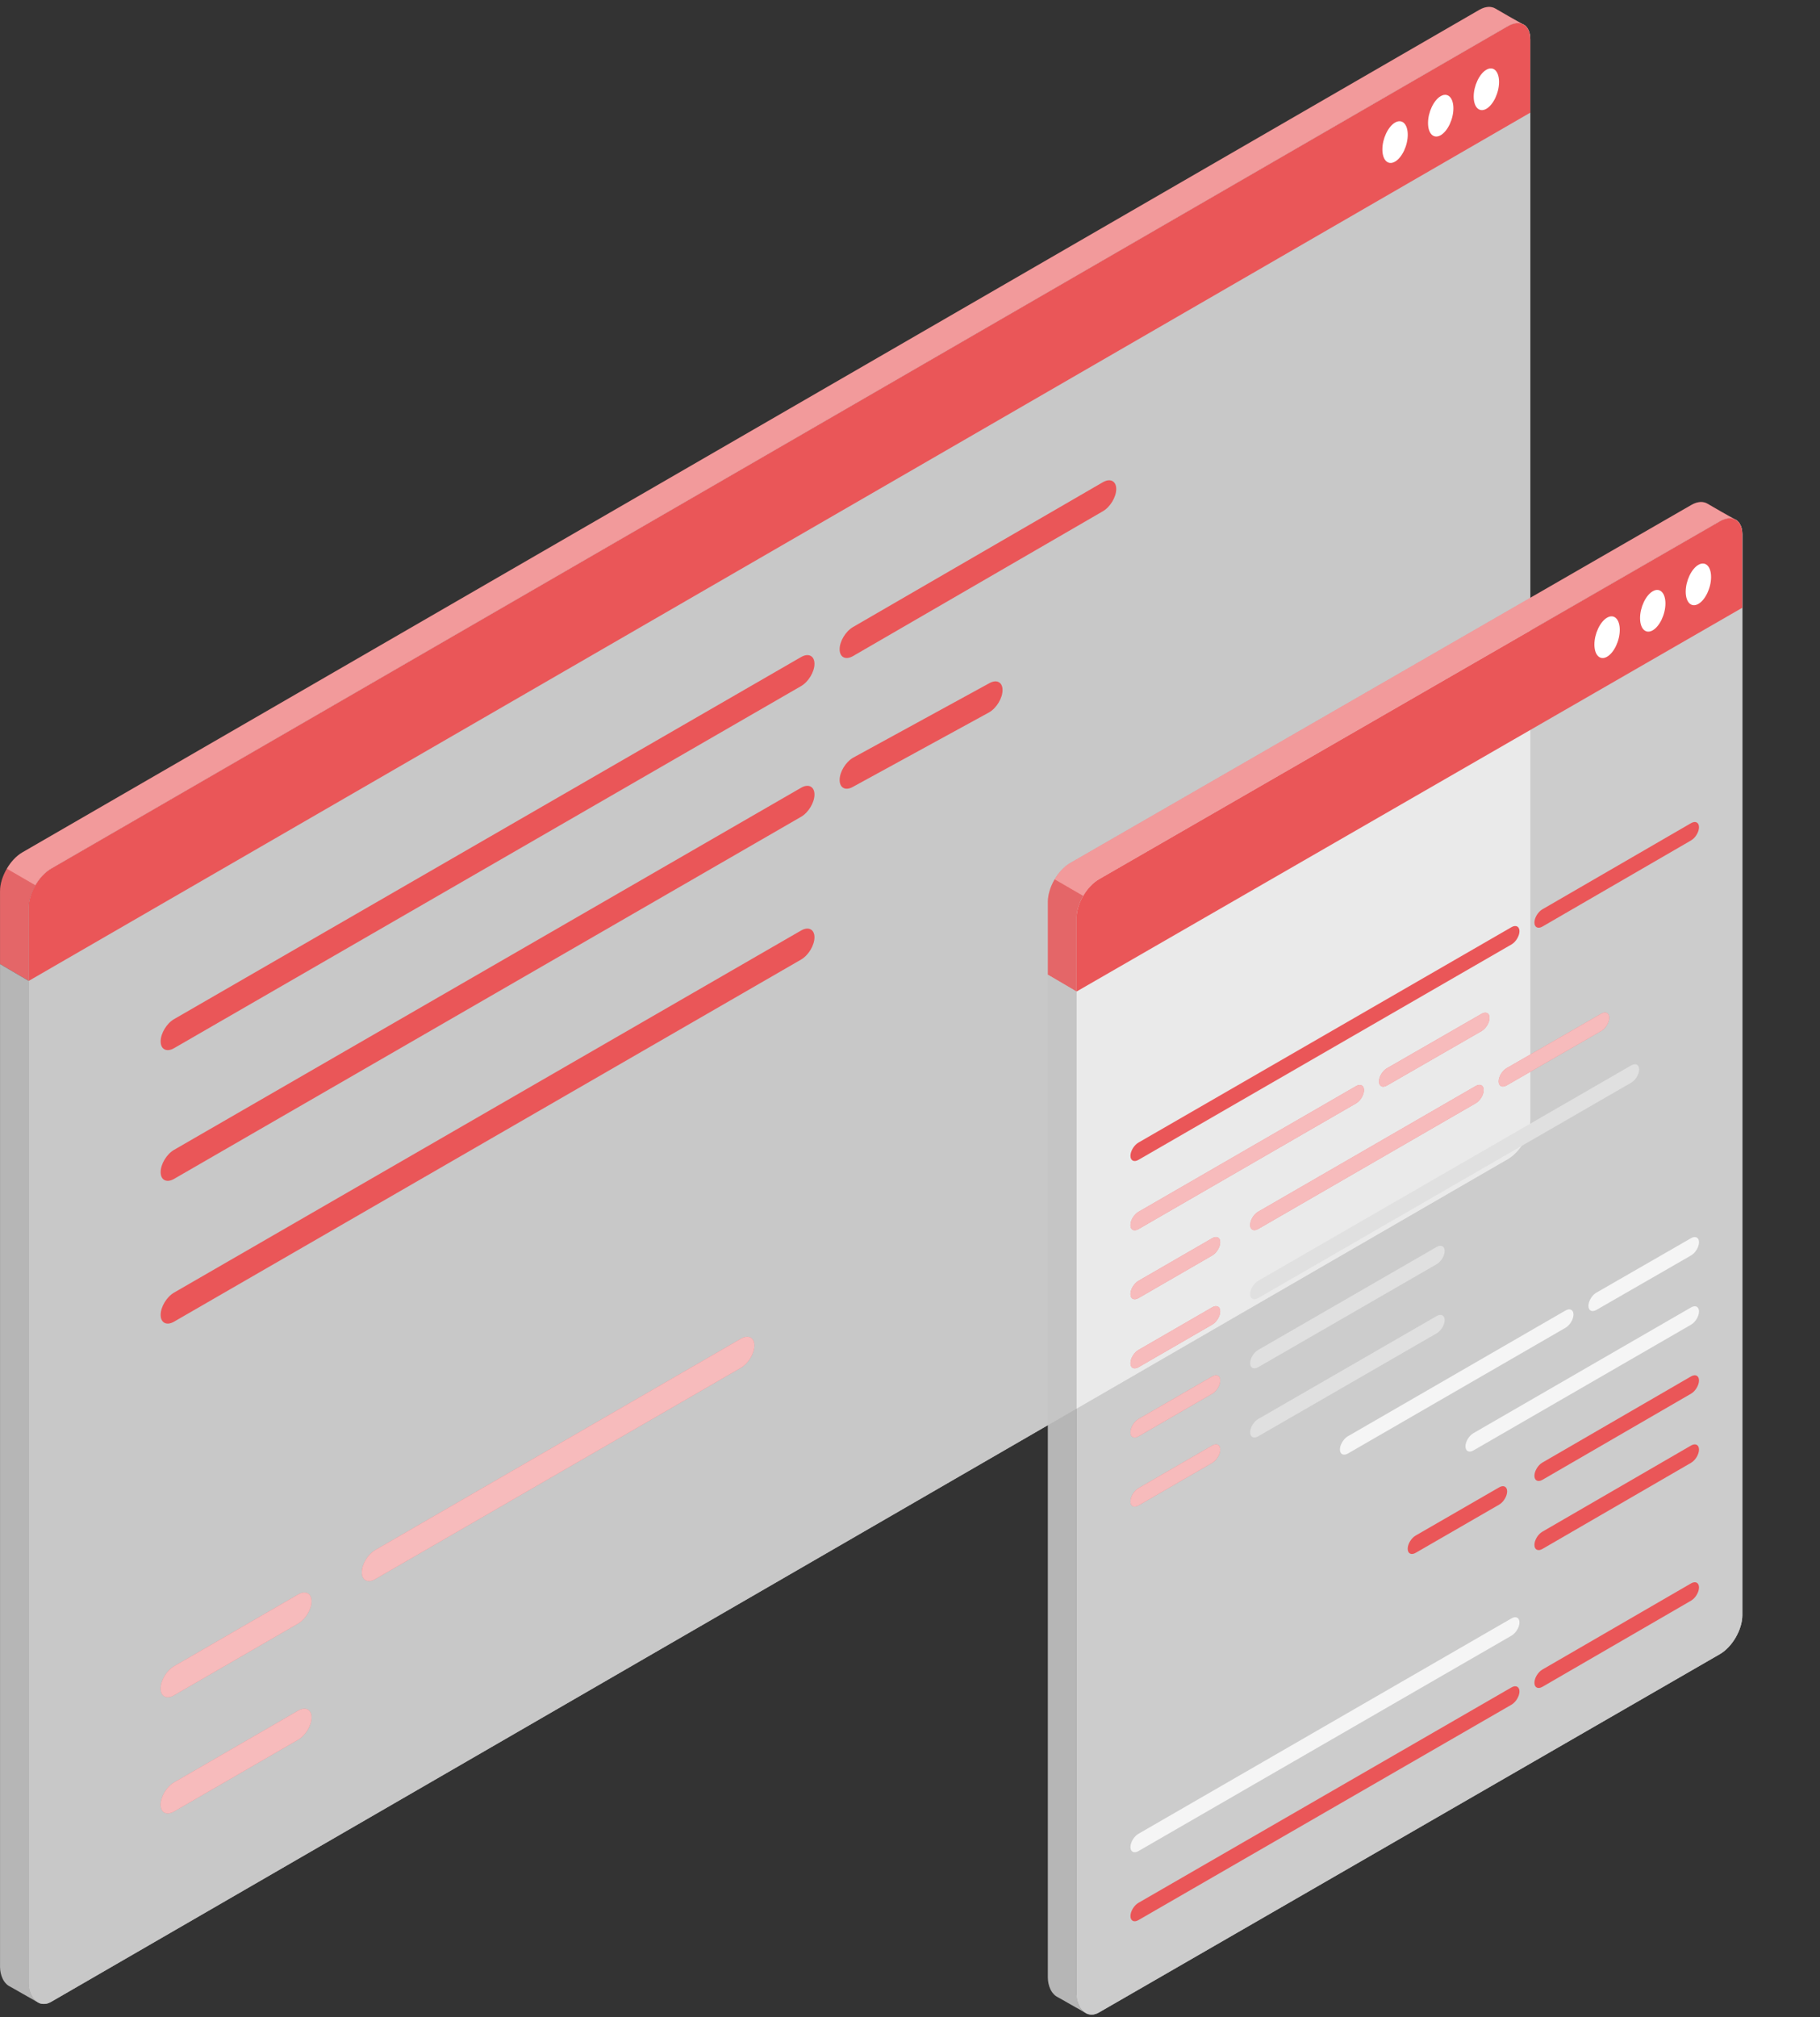 <?xml version="1.0" encoding="UTF-8"?> <svg xmlns="http://www.w3.org/2000/svg" width="250" height="277" viewBox="0 0 250 277" fill="none"><rect x="0" y="0" width="250" height="277" fill="#333333" stroke="none"/><g opacity="0.8"><path d="M210.206 5.374V153.829C210.206 155.802 208.819 158.19 207.12 159.172L7.027 274.913C6.673 275.115 6.319 275.216 6.005 275.206C5.873 275.206 5.742 275.186 5.61 275.155C5.519 275.135 5.428 275.104 5.347 275.064C5.286 275.034 5.236 275.003 5.185 274.973C5.124 274.932 5.064 274.892 5.003 274.851C4.942 274.8 4.882 274.76 4.831 274.699C4.588 274.476 4.406 274.203 4.264 273.889C4.062 273.434 3.94 272.897 3.94 272.331V124.626C3.94 122.663 5.326 120.265 7.026 119.283L207.118 3.593C207.918 3.138 208.636 3.067 209.193 3.33C209.284 3.371 209.375 3.421 209.456 3.482C209.466 3.492 209.476 3.502 209.476 3.502C209.557 3.563 209.618 3.623 209.678 3.704C209.718 3.734 209.739 3.775 209.769 3.815C209.809 3.866 209.85 3.916 209.87 3.977C209.951 4.098 210.012 4.23 210.052 4.372C210.082 4.453 210.113 4.544 210.123 4.645C210.133 4.665 210.143 4.685 210.133 4.706C210.163 4.797 210.173 4.888 210.184 4.989C210.196 5.111 210.206 5.243 210.206 5.374Z" fill="#C4C4C4"></path><path d="M208.488 4.178C208.595 4.178 208.686 4.197 208.786 4.244C208.799 4.25 208.811 4.255 208.82 4.26L208.822 4.262L208.88 4.305L208.964 4.417L208.965 4.422L209.039 4.533C209.049 4.547 209.057 4.562 209.065 4.577L209.048 4.608L209.145 4.898L209.148 4.93L209.17 4.974L209.179 5C209.184 5.028 209.186 5.057 209.188 5.072C209.196 5.167 209.205 5.27 209.205 5.374V153.83C209.205 155.447 208.02 157.497 206.618 158.307L6.531 274.046C6.28 274.19 6.115 274.208 6.011 274.208C6.009 274.208 6.007 274.208 6.005 274.208C5.964 274.208 5.907 274.2 5.796 274.173C5.768 274.159 5.745 274.145 5.721 274.131L5.594 274.046L5.572 274.028L5.558 274.011L5.507 273.964C5.378 273.846 5.27 273.688 5.179 273.486C5.023 273.136 4.941 272.738 4.941 272.334V124.627C4.941 123.01 6.126 120.96 7.528 120.15L207.614 4.463C207.941 4.277 208.243 4.178 208.488 4.178ZM208.488 3.178C208.075 3.178 207.613 3.313 207.119 3.594L7.027 119.284C5.327 120.266 3.941 122.664 3.941 124.627V272.333C3.941 272.9 4.063 273.436 4.265 273.891C4.406 274.205 4.589 274.478 4.832 274.701C4.882 274.762 4.943 274.802 5.004 274.853C5.065 274.893 5.126 274.934 5.186 274.975C5.237 275.005 5.287 275.036 5.348 275.066C5.429 275.106 5.52 275.137 5.611 275.157C5.743 275.187 5.874 275.208 6.006 275.208C6.02 275.208 6.035 275.209 6.049 275.209C6.352 275.209 6.69 275.108 7.028 274.915L207.12 159.174C208.82 158.192 210.206 155.804 210.206 153.831V5.375C210.206 5.243 210.196 5.112 210.186 4.99C210.176 4.889 210.166 4.798 210.135 4.707C210.145 4.687 210.135 4.666 210.125 4.646C210.115 4.545 210.085 4.454 210.054 4.373C210.014 4.231 209.953 4.1 209.872 3.978C209.852 3.917 209.811 3.867 209.771 3.816C209.741 3.775 209.721 3.735 209.68 3.705C209.619 3.624 209.558 3.563 209.477 3.503C209.477 3.503 209.467 3.493 209.457 3.483C209.376 3.422 209.285 3.372 209.194 3.331C208.981 3.23 208.744 3.178 208.488 3.178Z" fill="#C4C4C4"></path><g opacity="0.7"><path d="M210.206 5.374V153.829C210.206 155.802 208.819 158.19 207.12 159.172L7.027 274.913C6.673 275.115 6.319 275.216 6.005 275.206C5.873 275.206 5.742 275.186 5.61 275.155C5.519 275.135 5.428 275.104 5.347 275.064C5.286 275.034 5.236 275.003 5.185 274.973C5.124 274.932 5.064 274.892 5.003 274.851C4.942 274.8 4.882 274.76 4.831 274.699C4.588 274.476 4.406 274.203 4.264 273.889C4.062 273.434 3.94 272.897 3.94 272.331V124.626C3.94 122.663 5.326 120.265 7.026 119.283L207.118 3.593C207.918 3.138 208.636 3.067 209.193 3.33C209.284 3.371 209.375 3.421 209.456 3.482C209.466 3.492 209.476 3.502 209.476 3.502C209.557 3.563 209.618 3.623 209.678 3.704C209.718 3.734 209.739 3.775 209.769 3.815C209.809 3.866 209.85 3.916 209.87 3.977C209.951 4.098 210.012 4.23 210.052 4.372C210.082 4.453 210.113 4.544 210.123 4.645C210.133 4.665 210.143 4.685 210.133 4.706C210.163 4.797 210.173 4.888 210.184 4.989C210.196 5.111 210.206 5.243 210.206 5.374Z" fill="white"></path></g></g><path d="M209.194 3.331C208.637 3.068 207.919 3.139 207.119 3.594L7.027 119.284C5.327 120.266 3.941 122.664 3.941 124.627V134.705L0.005 132.398V122.39C0.005 120.427 1.381 118.039 3.081 117.057L203.184 1.367C204.064 0.851 204.854 0.841 205.42 1.185C205.976 1.52 208.536 2.987 209.194 3.331Z" fill="#EA5658"></path><path d="M210.199 5.354C210.187 3.407 208.814 2.619 207.119 3.598L7.025 119.287C5.323 120.271 3.943 122.66 3.943 124.626L3.946 134.71L210.199 15.473V5.354Z" fill="#EA5658"></path><g opacity="0.4"><path d="M207.117 3.597L7.029 119.286C6.186 119.78 5.41 120.614 4.857 121.574L0.94 119.305C1.493 118.355 2.251 117.529 3.085 117.054L203.18 1.365C204.062 0.851 204.848 0.843 205.42 1.182C205.973 1.521 208.532 2.976 209.182 3.325C208.639 3.064 207.912 3.141 207.117 3.597Z" fill="white"></path></g><path opacity="0.15" d="M0 132.412L0.002 122.39C0.002 121.391 0.368 120.286 0.94 119.307L4.867 121.566C4.295 122.536 3.946 123.631 3.946 124.63V134.712L0 132.412Z" fill="#C4C4C4"></path><path d="M191.63 16.832C190.668 17.387 189.888 19.038 189.888 20.519C189.888 22 190.668 22.75 191.63 22.195C192.592 21.64 193.372 19.989 193.372 18.508C193.372 17.026 192.592 16.276 191.63 16.832Z" fill="white"></path><path d="M197.9 13.204C196.938 13.759 196.158 15.411 196.158 16.892C196.158 18.372 196.938 19.122 197.9 18.567C198.862 18.012 199.642 16.361 199.642 14.88C199.642 13.399 198.862 12.649 197.9 13.204Z" fill="white"></path><path d="M204.172 9.578C203.21 10.133 202.43 11.784 202.43 13.264C202.43 14.745 203.21 15.495 204.172 14.941C205.134 14.386 205.914 12.735 205.914 11.254C205.914 9.773 205.134 9.023 204.172 9.578Z" fill="white"></path><path opacity="0.9" d="M5.074 274.924C4.963 274.853 4.831 274.782 4.689 274.701C4.406 274.529 4.082 274.347 3.738 274.165L3.728 274.155C3.556 274.054 3.384 273.953 3.212 273.862C3.202 273.852 3.182 273.842 3.171 273.842C2.888 273.68 2.614 273.518 2.361 273.376C2.098 273.224 1.865 273.093 1.683 272.991C1.501 272.88 1.359 272.809 1.298 272.779C1.106 272.678 0.924 272.536 0.772 272.354C0.61 272.182 0.468 271.97 0.357 271.727C0.135 271.261 0.003 270.695 0.003 270.098V132.398L3.939 134.705V272.333C3.969 272.94 4.081 273.456 4.263 273.891C4.404 274.205 4.587 274.478 4.83 274.701C4.871 274.762 4.931 274.812 5.002 274.853C5.023 274.883 5.044 274.904 5.074 274.924Z" fill="#C4C4C4"></path><path d="M23.909 139.961L110.038 90.234C111.054 89.648 111.878 90.065 111.878 91.166C111.878 92.267 111.054 93.636 110.038 94.223L23.909 143.95C22.892 144.536 22.068 144.12 22.068 143.019C22.068 141.918 22.892 140.548 23.909 139.961Z" fill="#EA5658"></path><path d="M23.909 157.913L110.038 108.186C111.054 107.599 111.878 108.016 111.878 109.117C111.878 110.218 111.054 111.588 110.038 112.174L23.909 161.901C22.892 162.488 22.068 162.071 22.068 160.97C22.068 159.869 22.892 158.499 23.909 157.913Z" fill="#EA5658"></path><path d="M23.909 177.518L110.038 127.791C111.054 127.205 111.878 127.621 111.878 128.722C111.878 129.823 111.054 131.193 110.038 131.78L23.909 181.507C22.892 182.093 22.068 181.676 22.068 180.575C22.068 179.475 22.892 178.105 23.909 177.518Z" fill="#EA5658"></path><path d="M117.174 86.112L151.489 66.227C152.506 65.64 153.329 66.057 153.329 67.158C153.329 68.259 152.506 69.629 151.489 70.215L117.174 90.1C116.158 90.687 115.334 90.27 115.334 89.169C115.332 88.068 116.158 86.7 117.174 86.112Z" fill="#EA5658"></path><path d="M117.174 104.064L135.873 93.84C136.89 93.253 137.713 93.67 137.713 94.771C137.713 95.872 136.89 97.242 135.873 97.828L117.174 108.053C116.158 108.639 115.334 108.223 115.334 107.122C115.332 106.021 116.158 104.653 117.174 104.064Z" fill="#EA5658"></path><path d="M23.909 228.828L40.952 218.977C41.968 218.39 42.792 218.807 42.792 219.908C42.792 221.009 41.968 222.379 40.952 222.965L23.909 232.816C22.892 233.403 22.068 232.986 22.068 231.885C22.068 230.784 22.892 229.416 23.909 228.828Z" fill="#EA5658"></path><path opacity="0.6" d="M23.909 228.828L40.952 218.977C41.968 218.39 42.792 218.807 42.792 219.908C42.792 221.009 41.968 222.379 40.952 222.965L23.909 232.816C22.892 233.403 22.068 232.986 22.068 231.885C22.068 230.784 22.892 229.416 23.909 228.828Z" fill="white"></path><path d="M23.909 244.785L40.952 234.934C41.968 234.347 42.792 234.764 42.792 235.865C42.792 236.966 41.968 238.336 40.952 238.922L23.909 248.773C22.892 249.36 22.068 248.943 22.068 247.842C22.068 246.741 22.892 245.373 23.909 244.785Z" fill="#EA5658"></path><path opacity="0.6" d="M23.909 244.785L40.952 234.934C41.968 234.347 42.792 234.764 42.792 235.865C42.792 236.966 41.968 238.336 40.952 238.922L23.909 248.773C22.892 249.36 22.068 248.943 22.068 247.842C22.068 246.741 22.892 245.373 23.909 244.785Z" fill="white"></path><path d="M51.543 212.875L101.779 183.85C102.796 183.263 103.619 183.68 103.619 184.781C103.619 185.882 102.796 187.252 101.779 187.838L51.543 216.863C50.526 217.45 49.702 217.033 49.702 215.932C49.702 214.831 50.526 213.463 51.543 212.875Z" fill="#EA5658"></path><path opacity="0.6" d="M51.543 212.875L101.779 183.85C102.796 183.263 103.619 183.68 103.619 184.781C103.619 185.882 102.796 187.252 101.779 187.838L51.543 216.863C50.526 217.45 49.702 217.033 49.702 215.932C49.702 214.831 50.526 213.463 51.543 212.875Z" fill="white"></path><g opacity="0.8"><path d="M239.33 73.368V221.823C239.33 223.796 237.944 226.184 236.244 227.166L150.957 276.374C150.603 276.576 150.249 276.677 149.935 276.667C149.803 276.667 149.672 276.647 149.54 276.616C149.449 276.596 149.358 276.565 149.277 276.525C149.217 276.495 149.166 276.464 149.115 276.434C149.055 276.394 148.994 276.353 148.933 276.313C148.872 276.262 148.812 276.222 148.761 276.161C148.518 275.938 148.336 275.665 148.194 275.351C147.992 274.896 147.87 274.359 147.87 273.793V126.087C147.87 124.124 149.256 121.726 150.956 120.744L236.243 71.587C237.042 71.132 237.761 71.061 238.317 71.324C238.408 71.364 238.499 71.415 238.58 71.476C238.59 71.486 238.6 71.496 238.6 71.496C238.681 71.557 238.742 71.617 238.802 71.698C238.842 71.728 238.863 71.769 238.893 71.809C238.934 71.86 238.974 71.91 238.994 71.971C239.075 72.092 239.136 72.224 239.176 72.366C239.206 72.447 239.237 72.538 239.247 72.639C239.257 72.659 239.267 72.68 239.257 72.7C239.287 72.791 239.298 72.882 239.308 72.983C239.32 73.105 239.33 73.237 239.33 73.368Z" fill="#C4C4C4"></path><path d="M237.612 72.172C237.719 72.172 237.81 72.191 237.911 72.238C237.924 72.244 237.935 72.249 237.945 72.255L237.946 72.256L238.003 72.299L238.088 72.412L238.089 72.415L238.164 72.527C238.173 72.541 238.181 72.555 238.189 72.569L238.172 72.599L238.27 72.894L238.273 72.923L238.293 72.964L238.303 72.995C238.309 73.023 238.31 73.052 238.312 73.065C238.32 73.161 238.329 73.264 238.329 73.368V221.823C238.329 223.44 237.145 225.49 235.743 226.3L150.46 275.506C150.209 275.65 150.044 275.668 149.94 275.668C149.938 275.668 149.936 275.668 149.934 275.668C149.893 275.668 149.836 275.66 149.725 275.633C149.698 275.619 149.674 275.606 149.65 275.591L149.523 275.506L149.5 275.488L149.486 275.471L149.436 275.425C149.307 275.307 149.199 275.149 149.108 274.947C148.952 274.597 148.87 274.199 148.87 273.795V126.087C148.87 124.47 150.054 122.42 151.456 121.611L236.738 72.456C237.065 72.27 237.367 72.172 237.612 72.172ZM237.612 71.172C237.199 71.172 236.737 71.307 236.243 71.588L150.956 120.745C149.256 121.727 147.87 124.125 147.87 126.088V273.795C147.87 274.362 147.992 274.898 148.194 275.353C148.336 275.667 148.518 275.94 148.761 276.163C148.811 276.224 148.872 276.264 148.933 276.315C148.994 276.355 149.055 276.396 149.115 276.436C149.166 276.466 149.216 276.497 149.277 276.527C149.358 276.567 149.449 276.598 149.54 276.618C149.671 276.648 149.803 276.669 149.935 276.669C149.949 276.669 149.964 276.67 149.978 276.67C150.281 276.67 150.619 276.569 150.957 276.376L236.244 227.168C237.944 226.187 239.33 223.798 239.33 221.825V73.368C239.33 73.236 239.32 73.105 239.31 72.983C239.3 72.882 239.29 72.791 239.259 72.7C239.269 72.68 239.259 72.66 239.249 72.639C239.239 72.538 239.208 72.447 239.178 72.366C239.138 72.224 239.077 72.093 238.996 71.971C238.976 71.91 238.935 71.86 238.895 71.809C238.865 71.768 238.845 71.728 238.804 71.698C238.743 71.617 238.683 71.556 238.602 71.496C238.602 71.496 238.592 71.486 238.582 71.476C238.501 71.415 238.41 71.365 238.319 71.324C238.105 71.224 237.868 71.172 237.612 71.172Z" fill="#C4C4C4"></path><g opacity="0.8"><path d="M239.33 73.368V221.823C239.33 223.796 237.944 226.184 236.244 227.166L150.957 276.374C150.603 276.576 150.249 276.677 149.935 276.667C149.803 276.667 149.672 276.647 149.54 276.616C149.449 276.596 149.358 276.565 149.277 276.525C149.217 276.495 149.166 276.464 149.115 276.434C149.055 276.394 148.994 276.353 148.933 276.313C148.872 276.262 148.812 276.222 148.761 276.161C148.518 275.938 148.336 275.665 148.194 275.351C147.992 274.896 147.87 274.359 147.87 273.793V126.087C147.87 124.124 149.256 121.726 150.956 120.744L236.243 71.587C237.042 71.132 237.761 71.061 238.317 71.324C238.408 71.364 238.499 71.415 238.58 71.476C238.59 71.486 238.6 71.496 238.6 71.496C238.681 71.557 238.742 71.617 238.802 71.698C238.842 71.728 238.863 71.769 238.893 71.809C238.934 71.86 238.974 71.91 238.994 71.971C239.075 72.092 239.136 72.224 239.176 72.366C239.206 72.447 239.237 72.538 239.247 72.639C239.257 72.659 239.267 72.68 239.257 72.7C239.287 72.791 239.298 72.882 239.308 72.983C239.32 73.105 239.33 73.237 239.33 73.368Z" fill="white"></path></g></g><path d="M238.318 71.324C237.761 71.061 237.043 71.132 236.244 71.587L150.957 120.744C149.257 121.726 147.871 124.124 147.871 126.087V136.166L143.935 133.859V123.851C143.935 121.888 145.311 119.5 147.011 118.518L232.308 69.361C233.188 68.845 233.978 68.835 234.544 69.179C235.1 69.513 237.66 70.98 238.318 71.324Z" fill="#EA5658"></path><path d="M239.323 73.349C239.311 71.402 237.938 70.614 236.243 71.593L150.956 120.749C149.254 121.732 147.874 124.122 147.874 126.088L147.877 136.171L239.324 83.466V73.349H239.323Z" fill="#EA5658"></path><g opacity="0.4"><path d="M236.241 71.591L150.958 120.747C150.115 121.241 149.339 122.075 148.786 123.035L144.869 120.766C145.422 119.816 146.18 118.99 147.014 118.515L232.304 69.359C233.186 68.845 233.972 68.837 234.544 69.176C235.097 69.515 237.656 70.97 238.306 71.319C237.763 71.058 237.036 71.136 236.241 71.591Z" fill="white"></path></g><path opacity="0.15" d="M143.93 133.873L143.932 123.851C143.932 122.852 144.298 121.747 144.87 120.768L148.797 123.027C148.225 123.997 147.876 125.092 147.876 126.091V136.173L143.93 133.873Z" fill="#C4C4C4"></path><path d="M220.754 84.826C219.792 85.381 219.012 87.032 219.012 88.513C219.012 89.994 219.792 90.744 220.754 90.189C221.716 89.633 222.496 87.983 222.496 86.502C222.496 85.021 221.716 84.27 220.754 84.826Z" fill="white"></path><path d="M227.025 81.199C226.063 81.754 225.283 83.405 225.283 84.886C225.283 86.367 226.063 87.117 227.025 86.562C227.987 86.006 228.767 84.356 228.767 82.875C228.767 81.394 227.987 80.643 227.025 81.199Z" fill="white"></path><path d="M233.296 77.572C232.334 78.128 231.554 79.778 231.554 81.259C231.554 82.74 232.334 83.49 233.296 82.935C234.258 82.38 235.038 80.729 235.038 79.248C235.038 77.767 234.258 77.016 233.296 77.572Z" fill="white"></path><path opacity="0.9" d="M149.004 276.384C148.893 276.313 148.761 276.242 148.619 276.161C148.336 275.989 148.012 275.807 147.668 275.625L147.658 275.615C147.486 275.514 147.314 275.413 147.142 275.322C147.132 275.312 147.112 275.302 147.101 275.302C146.818 275.14 146.544 274.978 146.291 274.836C146.028 274.684 145.795 274.553 145.613 274.452C145.431 274.341 145.289 274.27 145.228 274.24C145.036 274.139 144.854 273.997 144.702 273.815C144.54 273.643 144.398 273.43 144.287 273.188C144.064 272.723 143.933 272.156 143.933 271.559V133.859L147.869 136.166V273.794C147.899 274.401 148.011 274.917 148.193 275.352C148.335 275.666 148.517 275.939 148.76 276.162C148.8 276.223 148.861 276.273 148.932 276.314C148.953 276.344 148.974 276.364 149.004 276.384Z" fill="#C4C4C4"></path><path d="M156.378 156.916L207.622 127.33C208.227 126.981 208.717 127.229 208.717 127.884C208.717 128.539 208.227 129.354 207.622 129.703L156.378 159.289C155.773 159.638 155.283 159.39 155.283 158.735C155.283 158.08 155.773 157.265 156.378 156.916Z" fill="#EA5658"></path><path d="M172.82 175.9L224.064 146.314C224.669 145.965 225.159 146.213 225.159 146.868C225.159 147.523 224.669 148.338 224.064 148.687L172.82 178.273C172.215 178.622 171.725 178.374 171.725 177.719C171.725 177.064 172.215 176.25 172.82 175.9Z" fill="#E0E0E0"></path><path d="M172.82 185.392L197.347 171.242C197.952 170.893 198.442 171.141 198.442 171.796C198.442 172.451 197.952 173.266 197.347 173.615L172.821 187.765C172.216 188.114 171.726 187.866 171.726 187.211C171.725 186.556 172.215 185.741 172.82 185.392Z" fill="#E0E0E0"></path><path d="M172.82 194.884L197.347 180.734C197.952 180.385 198.442 180.633 198.442 181.288C198.442 181.943 197.952 182.758 197.347 183.107L172.821 197.257C172.216 197.606 171.726 197.358 171.726 196.703C171.725 196.048 172.215 195.234 172.82 194.884Z" fill="#E0E0E0"></path><path d="M211.868 124.878L232.284 113.047C232.889 112.698 233.379 112.946 233.379 113.601C233.379 114.256 232.889 115.071 232.284 115.42L211.868 127.251C211.263 127.6 210.773 127.352 210.773 126.697C210.772 126.042 211.263 125.228 211.868 124.878Z" fill="#EA5658"></path><path d="M156.378 261.322L207.622 231.736C208.227 231.387 208.717 231.635 208.717 232.29C208.717 232.945 208.227 233.76 207.622 234.109L156.378 263.695C155.773 264.044 155.283 263.796 155.283 263.141C155.283 262.486 155.773 261.671 156.378 261.322Z" fill="#EA5658"></path><path d="M211.868 229.284L232.284 217.453C232.889 217.104 233.379 217.352 233.379 218.007C233.379 218.662 232.889 219.477 232.284 219.826L211.868 231.657C211.263 232.006 210.773 231.758 210.773 231.103C210.772 230.448 211.263 229.634 211.868 229.284Z" fill="#EA5658"></path><path d="M211.868 200.858L232.284 189.027C232.889 188.678 233.379 188.926 233.379 189.581C233.379 190.236 232.889 191.051 232.284 191.4L211.868 203.231C211.263 203.58 210.773 203.332 210.773 202.677C210.772 202.022 211.263 201.208 211.868 200.858Z" fill="#EA5658"></path><path d="M211.868 210.35L232.284 198.519C232.889 198.17 233.379 198.418 233.379 199.073C233.379 199.728 232.889 200.543 232.284 200.892L211.868 212.723C211.263 213.072 210.773 212.824 210.773 212.169C210.772 211.513 211.263 210.699 211.868 210.35Z" fill="#EA5658"></path><path d="M156.378 251.842L207.622 222.256C208.227 221.907 208.717 222.155 208.717 222.81C208.717 223.465 208.227 224.28 207.622 224.629L156.378 254.215C155.773 254.564 155.283 254.316 155.283 253.661C155.283 253.006 155.773 252.191 156.378 251.842Z" fill="#F5F5F5"></path><path d="M194.459 210.882L205.93 204.26C206.535 203.911 207.025 204.159 207.025 204.814C207.025 205.469 206.535 206.284 205.93 206.633L194.46 213.255C193.855 213.604 193.364 213.356 193.364 212.701C193.364 212.045 193.854 211.231 194.459 210.882Z" fill="#EA5658"></path><path d="M156.378 166.429L186.267 149.16C186.872 148.811 187.362 149.059 187.362 149.714C187.362 150.369 186.872 151.184 186.267 151.533L156.378 168.802C155.773 169.151 155.283 168.903 155.283 168.248C155.283 167.593 155.773 166.778 156.378 166.429Z" fill="#EA5658"></path><path opacity="0.6" d="M156.378 166.429L186.267 149.16C186.872 148.811 187.362 149.059 187.362 149.714C187.362 150.369 186.872 151.184 186.267 151.533L156.378 168.802C155.773 169.151 155.283 168.903 155.283 168.248C155.283 167.593 155.773 166.778 156.378 166.429Z" fill="white"></path><path d="M156.378 175.904L166.518 170.043C167.123 169.694 167.613 169.942 167.613 170.597C167.613 171.252 167.123 172.067 166.518 172.416L156.378 178.277C155.773 178.626 155.283 178.378 155.283 177.723C155.283 177.068 155.773 176.254 156.378 175.904Z" fill="#EA5658"></path><path opacity="0.6" d="M156.378 175.904L166.518 170.043C167.123 169.694 167.613 169.942 167.613 170.597C167.613 171.252 167.123 172.067 166.518 172.416L156.378 178.277C155.773 178.626 155.283 178.378 155.283 177.723C155.283 177.068 155.773 176.254 156.378 175.904Z" fill="white"></path><path d="M156.378 185.396L166.518 179.535C167.123 179.186 167.613 179.434 167.613 180.089C167.613 180.744 167.123 181.559 166.518 181.908L156.378 187.769C155.773 188.118 155.283 187.87 155.283 187.215C155.283 186.56 155.773 185.746 156.378 185.396Z" fill="#EA5658"></path><path opacity="0.6" d="M156.378 185.396L166.518 179.535C167.123 179.186 167.613 179.434 167.613 180.089C167.613 180.744 167.123 181.559 166.518 181.908L156.378 187.769C155.773 188.118 155.283 187.87 155.283 187.215C155.283 186.56 155.773 185.746 156.378 185.396Z" fill="white"></path><path d="M156.378 194.888L166.518 189.027C167.123 188.678 167.613 188.926 167.613 189.581C167.613 190.236 167.123 191.051 166.518 191.4L156.378 197.261C155.773 197.61 155.283 197.362 155.283 196.707C155.283 196.052 155.773 195.238 156.378 194.888Z" fill="#EA5658"></path><path opacity="0.6" d="M156.378 194.888L166.518 189.027C167.123 188.678 167.613 188.926 167.613 189.581C167.613 190.236 167.123 191.051 166.518 191.4L156.378 197.261C155.773 197.61 155.283 197.362 155.283 196.707C155.283 196.052 155.773 195.238 156.378 194.888Z" fill="white"></path><path d="M156.378 204.38L166.518 198.519C167.123 198.17 167.613 198.418 167.613 199.073C167.613 199.728 167.123 200.543 166.518 200.892L156.378 206.753C155.773 207.102 155.283 206.854 155.283 206.199C155.283 205.544 155.773 204.73 156.378 204.38Z" fill="#EA5658"></path><path opacity="0.6" d="M156.378 204.38L166.518 198.519C167.123 198.17 167.613 198.418 167.613 199.073C167.613 199.728 167.123 200.543 166.518 200.892L156.378 206.753C155.773 207.102 155.283 206.854 155.283 206.199C155.283 205.544 155.773 204.73 156.378 204.38Z" fill="white"></path><path d="M190.513 146.708L203.511 139.228C204.116 138.879 204.606 139.127 204.606 139.782C204.606 140.437 204.115 141.252 203.511 141.601L190.514 149.081C189.909 149.43 189.419 149.182 189.419 148.527C189.418 147.871 189.908 147.057 190.513 146.708Z" fill="#EA5658"></path><path opacity="0.6" d="M190.513 146.708L203.511 139.228C204.116 138.879 204.606 139.127 204.606 139.782C204.606 140.437 204.115 141.252 203.511 141.601L190.514 149.081C189.909 149.43 189.419 149.182 189.419 148.527C189.418 147.871 189.908 147.057 190.513 146.708Z" fill="white"></path><path d="M185.152 197.244L215.041 179.975C215.646 179.626 216.136 179.874 216.136 180.529C216.136 181.184 215.646 181.999 215.041 182.348L185.152 199.617C184.547 199.966 184.057 199.718 184.057 199.063C184.056 198.408 184.547 197.594 185.152 197.244Z" fill="#F5F5F5"></path><path d="M202.395 196.82L232.285 179.551C232.89 179.202 233.38 179.45 233.38 180.105C233.38 180.76 232.89 181.575 232.285 181.924L202.396 199.193C201.791 199.542 201.301 199.294 201.301 198.639C201.3 197.984 201.79 197.169 202.395 196.82Z" fill="#F5F5F5"></path><path d="M219.286 177.523L232.284 170.043C232.889 169.694 233.379 169.942 233.379 170.597C233.379 171.252 232.889 172.067 232.284 172.416L219.287 179.896C218.682 180.245 218.192 179.997 218.192 179.342C218.191 178.687 218.681 177.872 219.286 177.523Z" fill="#F5F5F5"></path><path d="M172.82 166.411L202.709 149.143C203.314 148.794 203.804 149.042 203.804 149.697C203.804 150.352 203.314 151.167 202.709 151.516L172.82 168.785C172.215 169.134 171.725 168.885 171.725 168.23C171.725 167.575 172.215 166.761 172.82 166.411Z" fill="#EA5658"></path><path opacity="0.6" d="M172.82 166.411L202.709 149.143C203.314 148.794 203.804 149.042 203.804 149.697C203.804 150.352 203.314 151.167 202.709 151.516L172.82 168.785C172.215 169.134 171.725 168.885 171.725 168.23C171.725 167.575 172.215 166.761 172.82 166.411Z" fill="white"></path><path d="M206.955 146.691L219.952 139.211C220.557 138.862 221.047 139.11 221.047 139.765C221.047 140.42 220.557 141.235 219.952 141.584L206.955 149.064C206.35 149.413 205.86 149.165 205.86 148.51C205.859 147.855 206.349 147.04 206.955 146.691Z" fill="#EA5658"></path><path opacity="0.6" d="M206.955 146.691L219.952 139.211C220.557 138.862 221.047 139.11 221.047 139.765C221.047 140.42 220.557 141.235 219.952 141.584L206.955 149.064C206.35 149.413 205.86 149.165 205.86 148.51C205.859 147.855 206.349 147.04 206.955 146.691Z" fill="white"></path></svg> 